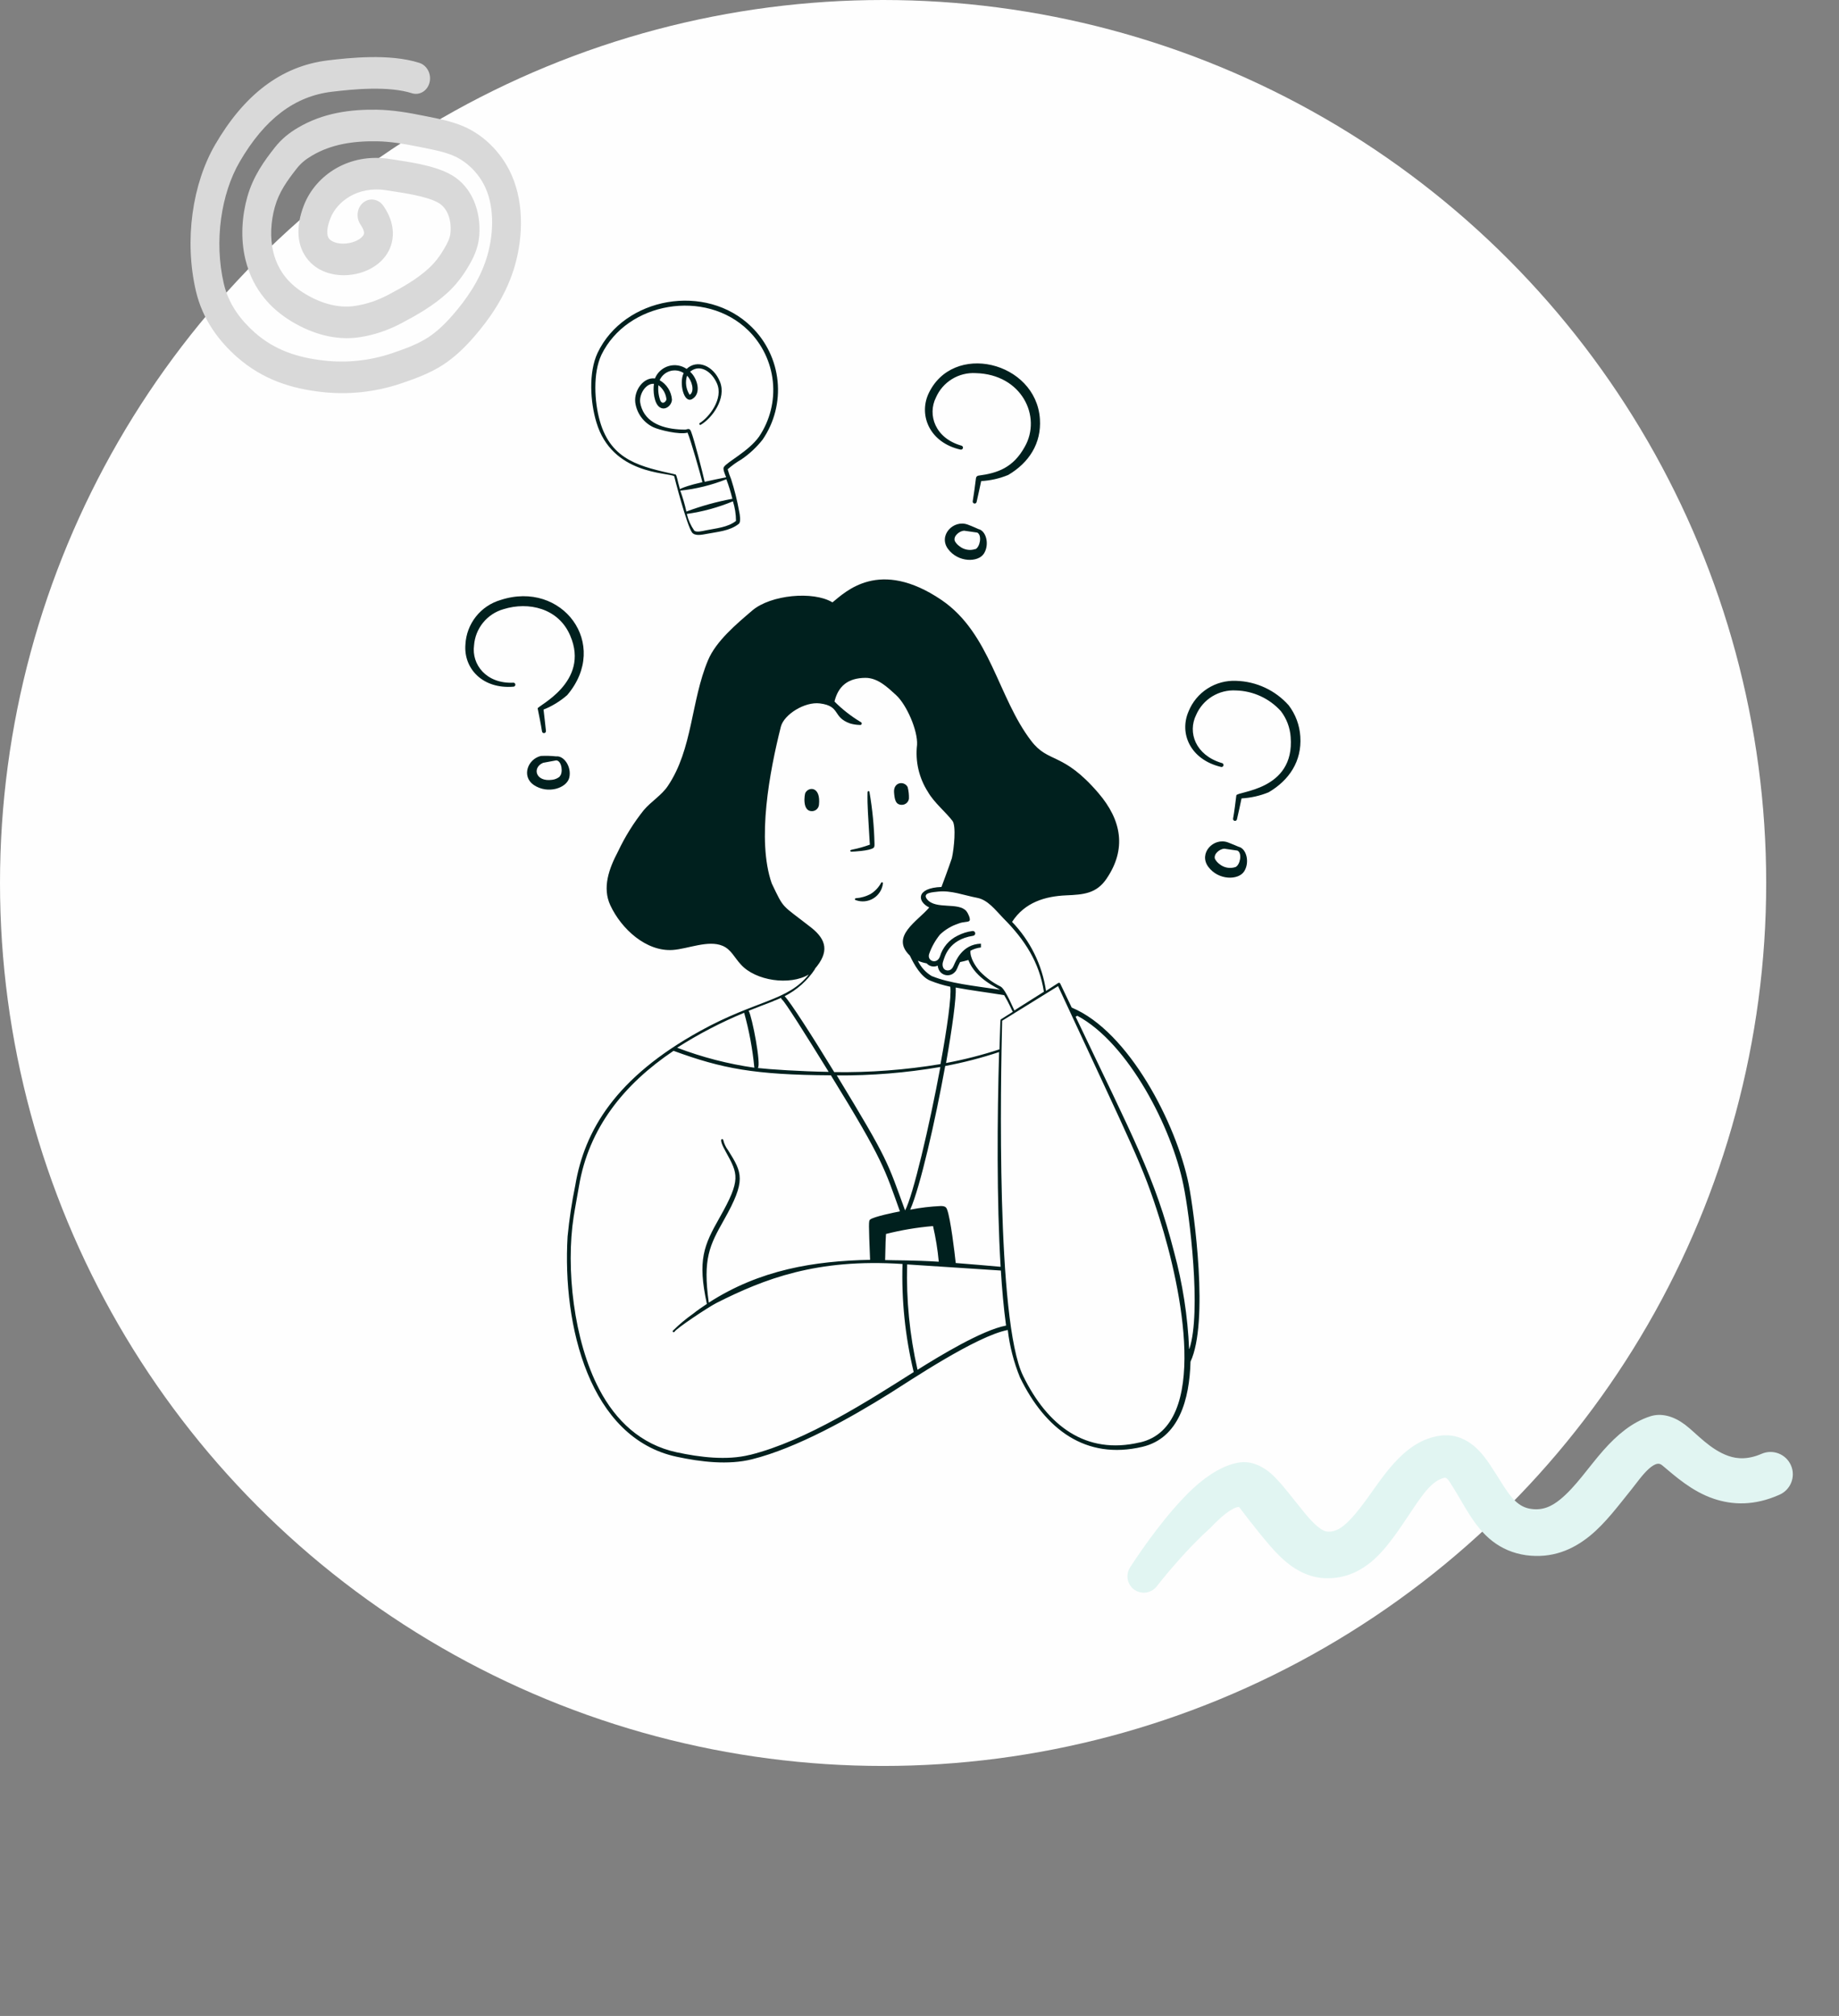 <svg width="581" height="637" viewBox="0 0 581 637" fill="none" xmlns="http://www.w3.org/2000/svg">
<rect x="0" y="0" width="581" height="637" fill="#808080" stroke="none"/>
<circle cx="279" cy="279" r="279" fill="#FEFEFE"/>
<path fill-rule="evenodd" clip-rule="evenodd" d="M254.441 250.518C254.17 251.04 253.378 256.316 256.49 256.316C257.033 256.317 257.559 256.123 257.971 255.768C258.382 255.413 258.653 254.921 258.732 254.384C259.389 248.47 255.523 248.489 254.441 250.518ZM282.465 250.441C282.639 252.49 282.87 254.306 284.919 254.306C285.463 254.307 285.988 254.113 286.4 253.758C286.812 253.403 287.082 252.911 287.161 252.374C287.203 251.13 287.066 249.887 286.755 248.682C285.634 246.614 282.175 247.117 282.465 250.441ZM268.936 269.111C269.535 269.111 274.734 268.859 275.952 267.912C276.319 267.642 276.28 267.12 276.28 266.637C276.164 261.154 275.634 255.689 274.695 250.286C274.695 249.996 274.444 249.939 274.289 249.977C274.135 250.016 274.058 250.286 274.077 250.75C274.077 252.335 273.942 252.876 274.502 261.747C274.869 267.545 274.715 265.922 274.831 266.888C273.018 267.552 271.157 268.075 269.265 268.453C268.008 268.724 268.897 269.111 268.936 269.111ZM275.043 282.484C273.609 283.253 272.028 283.708 270.405 283.818C270.323 283.818 270.244 283.851 270.186 283.909C270.128 283.967 270.096 284.045 270.096 284.127C270.096 284.209 270.128 284.288 270.186 284.346C270.244 284.404 270.323 284.436 270.405 284.436C271.313 284.763 272.283 284.881 273.242 284.78C274.202 284.68 275.127 284.365 275.948 283.858C276.769 283.351 277.465 282.665 277.984 281.852C278.503 281.038 278.833 280.118 278.947 279.16C278.957 279.121 278.96 279.08 278.954 279.04C278.948 279 278.935 278.961 278.914 278.926C278.893 278.891 278.866 278.86 278.834 278.836C278.801 278.811 278.764 278.794 278.725 278.783C278.686 278.773 278.645 278.771 278.604 278.777C278.564 278.782 278.525 278.796 278.49 278.817C278.455 278.837 278.425 278.865 278.4 278.897C278.376 278.929 278.358 278.966 278.348 279.006C277.565 280.431 276.427 281.63 275.043 282.484ZM188.421 133.438C193.388 150.039 210.956 149.228 213.005 150.465C213.005 150.658 217.025 166.138 218.648 168.264C219.557 169.443 221.74 168.979 223.19 168.709C226.591 168.032 230.534 167.82 233.414 165.52C234.148 164.921 233.723 162.486 233.53 161.655C232.915 158.18 232.062 154.751 230.979 151.392C230.552 150.379 230.191 149.34 229.896 148.281C231.23 147.099 232.681 146.057 234.225 145.169C236.776 143.432 239.044 141.313 240.951 138.888C244.641 133.482 246.31 126.949 245.663 120.435C245.016 113.922 242.096 107.844 237.414 103.269C223.093 89.219 197.196 93.799 188.789 111.521C185.909 117.667 186.469 126.983 188.421 133.438ZM232.525 164.592C229.954 166.66 226.166 166.931 222.861 167.607C221.972 167.801 219.866 168.322 219.305 167.607C218.212 166.029 217.425 164.259 216.986 162.389C221.992 161.684 226.889 160.346 231.558 158.408C232.19 160.409 232.516 162.494 232.525 164.592ZM231.346 157.615C226.407 158.536 221.558 159.881 216.851 161.635C216.352 159.392 215.706 157.184 214.918 155.026C219.911 154.503 224.809 153.293 229.471 151.431C230.251 153.474 230.896 155.566 231.404 157.693L231.346 157.615ZM190.006 112.121C198.104 95.384 222.861 91.151 236.39 104.39C240.787 108.703 243.538 114.417 244.166 120.544C244.794 126.672 243.261 132.825 239.83 137.941C236.487 142.657 229.722 145.903 228.679 147.604C228.312 148.203 228.988 149.73 229.413 150.812C227.21 151.238 224.794 151.759 222.629 152.243C222.05 149.595 219.344 138.907 218.339 136.395C217.952 135.39 217.605 135.467 216.58 135.757C210.937 135.757 204.733 134.327 202.742 129.012C202.502 128.389 202.333 127.741 202.24 127.079C201.969 124.296 204.173 121.049 206.608 121.281C206.26 123.407 206.608 127.466 208.424 128.683C210.241 129.901 212.29 127.968 212.29 126.229C212.187 124.975 211.779 123.765 211.102 122.704C210.425 121.643 209.499 120.763 208.405 120.141C208.709 119.451 209.159 118.836 209.725 118.337C210.29 117.838 210.957 117.469 211.68 117.254C212.402 117.038 213.163 116.983 213.909 117.091C214.655 117.199 215.369 117.468 216 117.88C214.474 120.856 216 127.679 218.706 126.074C221.412 124.47 220.523 120.528 218.841 118.344C218.03 117.281 217.856 117.571 218.262 117.261C221.412 114.962 224.987 117.629 226.495 121.127C228.659 125.939 224.021 131.872 221.083 133.67C221.012 133.713 220.96 133.784 220.94 133.865C220.92 133.947 220.933 134.033 220.977 134.105C221.021 134.176 221.091 134.228 221.172 134.248C221.254 134.268 221.34 134.254 221.412 134.211C225.007 132.104 229.548 125.9 227.48 120.682C225.413 115.464 220.214 113.454 216.928 116.566C216.101 115.998 215.157 115.623 214.165 115.469C213.174 115.315 212.161 115.385 211.2 115.674C210.239 115.963 209.356 116.465 208.615 117.141C207.873 117.817 207.293 118.651 206.917 119.581C203.322 119.117 200.288 123.311 200.694 127.118C200.912 128.801 201.548 130.402 202.544 131.776C203.54 133.15 204.864 134.253 206.395 134.984C208.212 135.854 214.667 137.438 217.218 136.704C218.107 138.637 221.335 149.981 221.914 152.359C213.333 154.291 215.073 155.2 214.648 153.943C214.145 152.378 213.836 150.078 213.411 149.923C202.742 147.508 193.118 145.73 189.523 133.071C187.764 126.944 187.3 117.861 190.006 112.121ZM207.941 121.668C208.674 122.188 209.286 122.859 209.736 123.636C210.186 124.413 210.464 125.277 210.55 126.171C210.55 126.693 209.371 128.104 208.618 126.558C208.041 124.996 207.836 123.322 208.019 121.668H207.941ZM217.063 118.711C218.61 120.218 219.576 123.736 217.894 124.76C217.312 123.879 216.934 122.877 216.791 121.83C216.647 120.783 216.74 119.717 217.063 118.711ZM159.084 192.481C166.95 190.026 176.478 192.152 180.15 200.849C186.508 215.576 169.694 223.075 169.868 223.848C170.254 225.78 170.95 229.162 171.24 231.114C171.263 231.278 171.35 231.427 171.483 231.526C171.615 231.626 171.781 231.669 171.946 231.646C172.11 231.623 172.258 231.536 172.357 231.403C172.457 231.271 172.5 231.105 172.477 230.94C172.245 229.008 171.994 226.225 171.723 224.215C174.456 223.119 176.984 221.57 179.203 219.634C192.847 203.535 177.618 183.223 158.156 189.582C155.074 190.48 152.349 192.316 150.357 194.833C148.366 197.351 147.208 200.426 147.043 203.632C146.425 211.247 152.493 217.818 162.292 216.967C162.44 216.941 162.573 216.864 162.67 216.749C162.766 216.634 162.819 216.489 162.819 216.339C162.819 216.189 162.766 216.044 162.67 215.929C162.573 215.814 162.44 215.737 162.292 215.711C153.595 216.156 148.937 209.913 149.768 203.922C149.961 201.29 150.958 198.781 152.624 196.734C154.29 194.688 156.545 193.203 159.084 192.481ZM303.434 142.057C303.598 142.101 303.773 142.078 303.919 141.993C304.066 141.907 304.173 141.767 304.217 141.603C304.26 141.439 304.237 141.265 304.152 141.118C304.067 140.971 303.927 140.864 303.763 140.821C295.394 138.463 292.978 131.061 295.684 125.63C296.738 123.204 298.512 121.162 300.766 119.779C303.02 118.396 305.645 117.74 308.285 117.899C322.819 118.266 329.196 131.64 323.746 141.188C320.132 147.72 315.3 149.479 309.116 150.291C308.921 150.318 308.74 150.408 308.6 150.548C308.461 150.687 308.37 150.868 308.343 151.064C308.13 152.842 307.666 156.34 307.319 158.369C307.285 158.531 307.317 158.699 307.408 158.836C307.499 158.974 307.64 159.07 307.802 159.104C307.963 159.137 308.131 159.105 308.269 159.014C308.407 158.923 308.503 158.782 308.536 158.62C308.981 156.533 309.58 154.079 309.986 152.011C312.922 151.853 315.81 151.199 318.528 150.078C325.08 146.213 329.061 140.106 328.539 132.375C327.322 114.227 300.844 107.733 293.23 124.644C290.273 131.524 293.867 139.893 303.434 142.057ZM410.812 232.738C410.591 229.155 409.313 225.719 407.14 222.862C405.05 220.51 402.501 218.611 399.649 217.281C396.797 215.952 393.703 215.22 390.558 215.131C387.357 214.983 384.188 215.833 381.491 217.564C378.794 219.296 376.701 221.822 375.503 224.795C372.469 231.81 376.121 239.985 385.649 242.305C385.734 242.343 385.826 242.362 385.92 242.361C386.013 242.359 386.104 242.338 386.188 242.297C386.272 242.257 386.346 242.199 386.405 242.126C386.464 242.054 386.506 241.97 386.529 241.88C386.552 241.79 386.555 241.696 386.538 241.604C386.52 241.513 386.483 241.426 386.429 241.35C386.374 241.275 386.304 241.212 386.223 241.167C386.142 241.121 386.051 241.094 385.958 241.087C377.648 238.574 375.174 231.424 377.899 225.896C378.953 223.471 380.727 221.428 382.981 220.045C385.236 218.662 387.861 218.006 390.5 218.166C393.181 218.24 395.818 218.857 398.253 219.98C400.688 221.103 402.87 222.708 404.667 224.698C406.477 227.061 407.552 229.904 407.759 232.873C409.131 249.919 390.771 249.977 390.597 251.33C390.365 253.263 389.94 256.664 389.573 258.635C389.539 258.797 389.571 258.965 389.662 259.103C389.753 259.24 389.894 259.337 390.056 259.37C390.217 259.403 390.385 259.371 390.523 259.28C390.661 259.19 390.757 259.048 390.79 258.887C391.254 256.819 391.834 254.345 392.24 252.277C395.181 252.112 398.074 251.459 400.801 250.344C407.256 246.556 411.334 240.546 410.812 232.738ZM179.84 245.764C180.671 242.324 178.178 238.71 175.705 239C174.1 238.826 172.484 238.781 170.873 238.864C166.679 239.869 164.708 245.358 168.65 248.045C173.173 251.059 179.029 248.972 179.84 245.764ZM176.845 245.377C176.158 245.95 175.318 246.307 174.429 246.402C169.172 247.136 168.051 242.536 171.588 241.029L175.743 240.256C177.541 240.411 177.946 244.257 176.845 245.281V245.377ZM305.714 165.752C301.211 164.109 296.341 169.192 299.53 173.483C302.719 177.773 309.039 177.773 310.855 174.913C312.672 172.052 311.57 167.723 309.135 167.182C308.923 167.085 307.241 166.312 305.714 165.752ZM308.15 173.483C307.285 173.777 306.359 173.842 305.462 173.673C304.564 173.504 303.726 173.105 303.028 172.516C302.457 172.106 301.988 171.571 301.656 170.951C301.095 169.385 303.105 167.781 304.574 167.685L308.749 168.284C310.372 169.153 309.56 172.941 308.15 173.541V173.483ZM391.331 267.564C390.945 267.39 388.954 266.559 387.93 266.173C383.407 264.53 378.556 269.613 381.745 273.903C384.934 278.194 391.235 278.194 393.071 275.334C394.907 272.473 393.786 268.106 391.331 267.564ZM390.346 273.961C389.481 274.254 388.555 274.318 387.658 274.149C386.761 273.98 385.923 273.582 385.224 272.995C384.658 272.572 384.19 272.031 383.852 271.41C383.311 269.864 385.301 268.26 386.77 268.163L390.945 268.763C392.568 269.574 391.756 273.343 390.346 273.961Z" fill="#00201E"/>
<path fill-rule="evenodd" clip-rule="evenodd" d="M375.541 374.17C371.676 355.153 356.639 325.854 338.588 318.374L334.955 310.779C334.929 310.724 334.892 310.675 334.845 310.636C334.799 310.596 334.744 310.567 334.685 310.551C334.627 310.534 334.565 310.531 334.505 310.54C334.445 310.549 334.387 310.571 334.337 310.605L330.471 313.098C329.243 304.895 325.495 297.276 319.745 291.298C323.765 285.094 330.201 283.2 336.849 282.91C342.357 282.678 346.416 282.35 349.605 277.634C355.924 268.318 354.436 259.235 347.015 250.577C335.709 237.396 331.264 241.338 325.756 234.052C315.281 220.369 312.903 200.134 297.481 189.601C277.768 176.247 267.138 187.011 263.002 190.336C256.953 186.664 243.463 187.939 237.665 192.906C232.737 197.119 226.204 202.569 223.672 208.657C218.28 221.509 218.86 236.719 210.975 248.373C209.042 251.272 205.737 253.224 203.399 255.969C200.189 259.993 197.459 264.378 195.262 269.033C192.402 274.445 190.218 280.456 192.827 286.06C196.325 293.559 204.153 300.71 212.502 300.169C217.333 299.84 223.73 296.941 228.272 298.854C230.978 299.975 232.022 302.584 234.07 304.768C238.709 309.929 249.531 311.494 255.523 307.919C248.932 316.306 238.883 316.016 221.353 325.68C194.451 340.484 184.633 357.298 181.753 374.518C180.652 379.875 179.839 385.288 179.318 390.733C177.656 418.815 186.179 454.414 213.816 460.309C221.392 461.932 230.07 462.976 237.568 461.101C251.773 457.564 268.723 447.998 281.169 440.228C286.967 436.614 308.42 422.139 318.392 420.245C318.992 425.403 320.293 430.455 322.257 435.261C330.239 451.67 343.014 461.372 360.911 457.159C372.507 454.433 375.811 442.084 376.121 430.256C381.938 417.771 377.319 383.254 375.541 374.17ZM308.671 283.683C312.111 284.321 314.469 287.548 317.02 290.177C323.765 296.922 328.403 304.15 329.795 313.369C324.209 316.925 320.576 319.167 320.499 319.283C320.421 319.399 317.735 312.557 316.112 311.726C313.683 310.52 311.48 308.905 309.598 306.952C308.149 305.348 306.371 302.526 306.603 300.401C307.63 299.854 308.751 299.506 309.908 299.376V298.178C303.936 298.352 301.887 303.802 301.346 305.02C300.96 305.889 300.418 306.759 299.181 306.624C297.945 306.488 297.5 305.058 297.964 303.783C298.428 302.507 299.549 296.902 307.453 295.685C307.552 295.671 307.648 295.638 307.734 295.587C307.82 295.536 307.895 295.469 307.955 295.389C308.015 295.309 308.059 295.218 308.084 295.121C308.109 295.025 308.115 294.924 308.101 294.825C308.087 294.726 308.053 294.631 308.003 294.544C307.952 294.458 307.885 294.383 307.805 294.323C307.725 294.263 307.634 294.219 307.537 294.194C307.44 294.169 307.34 294.163 307.241 294.177C305.586 294.388 303.983 294.892 302.506 295.666C301.178 296.314 299.999 297.231 299.044 298.359C298.089 299.487 297.379 300.801 296.959 302.217C296.031 304.865 292.784 303.686 293.557 301.406C294.335 299.187 295.493 297.121 296.978 295.298C298.628 293.726 300.609 292.544 302.776 291.839C304.477 291.143 305.926 291.472 306.313 290.911C306.7 290.351 305.791 288.476 305.327 287.916C302.834 284.939 295.664 287.51 292.92 284.186C291.161 282.002 294.852 281.924 296.34 281.731C300.515 281.267 304.477 282.891 308.671 283.683ZM315.764 331.574C310.239 333.375 304.603 334.815 298.892 335.884C300.824 324.887 302.138 315.456 301.945 312.035C306.448 312.905 311.608 313.523 317.252 314.451C318.779 316.983 319.61 319.109 319.977 319.708L316.228 322.085C316.034 322.336 316.073 321.293 315.764 331.574ZM294.775 387.409C295.631 391.12 296.238 394.884 296.592 398.676C288.668 398.174 282.619 398.27 279.642 398.154C279.758 392.724 279.816 391.042 279.913 389.902C284.79 388.666 289.761 387.832 294.775 387.409ZM264.374 339.807C275.338 339.886 286.288 338.993 297.094 337.14C293.654 355.694 288.417 377.997 285.943 382.461C280.261 366.961 280.841 366.903 264.374 339.807ZM287.566 382.21C290.697 375.194 295.451 354.264 298.621 336.831C304.39 335.75 310.079 334.278 315.648 332.425C315.049 353.297 314.875 379.35 316.131 400.28C312.459 399.952 307.125 399.488 301.945 399.082C301.617 395.951 300.322 385.051 299.22 382.191C298.93 381.418 298.582 381.108 297.287 381.07C294.055 381.211 290.838 381.592 287.663 382.21H287.566ZM294.466 308.479C292.508 307.335 290.945 305.623 289.982 303.57C290.877 303.947 291.81 304.226 292.765 304.401C293.127 304.809 293.595 305.109 294.116 305.27C294.638 305.43 295.193 305.444 295.722 305.309C296.592 305.039 296.031 304.923 296.495 306.141C296.673 306.631 296.973 307.068 297.367 307.411C297.761 307.753 298.235 307.989 298.746 308.098C299.256 308.206 299.786 308.182 300.285 308.029C300.784 307.876 301.235 307.599 301.597 307.223C302.351 306.546 302.409 305.735 303.317 303.995C304.206 303.821 305.076 303.589 305.926 303.338C308.226 309.368 315.435 312.286 315.938 312.731C307.453 311.475 299.935 310.682 294.562 308.479H294.466ZM257.417 306.16C262.055 300.787 261.108 296.941 256.334 293.134C246.671 285.558 247.869 287.587 243.811 279.122C239.037 265.381 243.154 243.735 246.69 229.646C247.657 225.781 254.247 221.645 259.04 222.263C265.688 223.114 262.905 226.612 268.587 228.602C269.574 228.891 270.594 229.047 271.622 229.066C271.683 229.085 271.747 229.092 271.81 229.086C271.874 229.081 271.936 229.062 271.992 229.033C272.049 229.003 272.099 228.963 272.14 228.914C272.181 228.865 272.211 228.808 272.231 228.747C272.25 228.686 272.256 228.622 272.251 228.559C272.245 228.495 272.227 228.433 272.197 228.377C272.168 228.32 272.127 228.27 272.078 228.229C272.029 228.188 271.973 228.157 271.912 228.138C268.897 226.33 266.119 224.156 263.64 221.664C264.819 216.852 267.814 214.223 273.438 214.185C277.304 214.185 280.357 217.122 283.102 219.635C286.426 222.669 290.001 230.863 289.731 235.367C289.119 240.584 290.343 245.853 293.19 250.267C295.123 253.63 298.756 256.549 300.921 259.39C302.119 260.974 301.423 268.048 300.728 271.159C299.819 273.884 297.887 279.083 297.442 280.262C289.364 280.552 289.711 284.881 293.577 286.737C289.963 291.066 281.13 295.878 287.45 301.947C288.803 304.788 290.968 308.672 293.867 309.851C295.924 310.685 298.052 311.332 300.225 311.784C300.65 314.78 299.259 324.694 297.133 336.232C286.041 338.077 274.806 338.925 263.563 338.764C256.586 327.342 249.647 316.519 247.889 314.78C251.793 312.794 255.111 309.823 257.513 306.16H257.417ZM244.236 316.345C248.101 314.895 246.169 315.147 247.096 315.862C248.024 316.577 254.402 326.685 261.804 338.687C253.03 338.551 243.154 337.894 239.424 337.469C240.545 336.58 237.646 321.312 236.525 319.379C239.327 318.258 241.917 317.273 244.333 316.345H244.236ZM235.094 319.978C236.684 325.669 237.764 331.49 238.322 337.372C229.983 336.177 221.802 334.057 213.932 331.053C220.676 326.739 227.791 323.033 235.191 319.978H235.094ZM236.853 459.71C229.606 461.526 221.121 460.463 213.816 458.898C202.394 456.443 194.489 448.809 189.348 439.03C181.173 423.569 178.738 400.59 181.231 384.491C181.734 381.263 182.372 378.074 182.913 374.827C185.986 356.409 197.176 342.533 212.792 332.038C228.118 337.662 238.419 339.634 262.5 339.769C279.178 366.826 279.546 369.532 284.319 382.77C282.85 383.041 276.048 384.413 274.888 385.36C274.424 385.727 274.424 386.462 274.888 398.077C257.301 398.425 240.1 401.169 223.924 411.606C221.991 397.671 224.214 393.458 228.717 385.476C235.79 372.933 234.515 370.614 230.05 363.483C229.314 362.52 228.788 361.414 228.504 360.236C228.504 359.772 226.571 359.134 229.297 363.927C233.162 370.962 234.205 372.624 227.364 384.703C222.358 393.555 220.31 398.096 223.325 412.012C221.972 412.92 220.426 413.944 218.937 415.142C216.664 416.743 214.53 418.534 212.56 420.496C212.521 420.57 212.514 420.657 212.539 420.737C212.565 420.816 212.621 420.883 212.695 420.921C212.769 420.96 212.856 420.967 212.936 420.942C213.015 420.916 213.082 420.86 213.12 420.786C213.719 419.723 223.711 413.055 226.398 411.683C241.395 404.126 257.977 397.594 285.131 399.391C284.789 410.881 285.978 422.366 288.668 433.541C274.714 442.354 254.885 455.226 236.95 459.71H236.853ZM289.866 432.768C287.383 421.869 286.286 410.7 286.6 399.527C315.938 401.459 306.738 400.841 316.208 401.459C316.556 407.103 317.078 413.229 317.851 418.853C310.275 420.264 296.65 428.574 289.963 432.768H289.866ZM360.099 455.767C343.033 459.806 330.916 450.491 323.224 434.72C314.72 417.326 316.131 341.779 316.614 322.529L334.279 311.591C358.128 363.096 360.988 367.966 366.341 385.032C373.26 406.774 382.382 450.626 360.195 455.767H360.099ZM375.676 426.197C375.228 415.848 373.634 405.581 370.922 395.584C364.795 371.754 358.166 359.81 339.825 321.254L340.366 320.964C356.562 329.622 370.284 356.506 373.879 374.46C375.85 383.833 379.619 414.485 375.773 426.197H375.676Z" fill="#00201E"/>
<g clip-path="url(#clip0_528_344)">
<path d="M405.687 490.446C402.007 486.865 395.969 479.012 393.068 475.187C390.166 471.361 381.164 481.378 381.164 481.378C374.153 487.628 367.376 495.772 364.046 500.005C362.986 501.488 360.922 501.83 359.44 500.77C357.958 499.71 357.616 497.646 358.676 496.164C362.268 490.632 370.206 479.136 378.203 471.687C382.925 467.29 387.886 464.488 392.016 463.938C394.249 463.649 396.559 464.333 398.888 465.909C402.389 468.279 406.246 473.813 410.439 478.899C411.923 480.7 413.437 482.453 415.103 483.8C416.375 484.829 417.669 485.704 419.179 485.814C422.668 486.079 425.329 484.132 427.793 481.583C432.186 477.039 435.922 470.693 440.052 465.63C443.964 460.834 448.275 457.112 453.416 455.861C458.261 454.587 461.933 456.014 465.132 458.912C468.02 461.528 470.425 465.855 473.191 470.148C475.695 474.036 478.504 478.098 483.758 478.676C487.932 479.197 491.189 477.614 494.086 475.257C499.227 471.075 503.369 464.71 507.975 459.506C512.133 454.808 516.665 450.982 522.004 449.289C524.556 448.479 527.784 449.066 531.256 451.688C534.696 454.287 539.16 459.621 545.474 461.823C548.789 462.979 552.679 463.09 557.271 461.1C559.886 459.947 562.945 461.135 564.097 463.75C565.249 466.366 564.061 469.425 561.446 470.577C553.939 473.937 547.535 473.635 542.063 471.803C535.527 469.615 530.387 464.948 526.418 461.627C521.931 457.872 516.941 465.782 514.006 469.407C509.877 474.508 505.84 480.011 501.081 483.869C495.864 488.099 489.854 490.549 482.354 489.548C478.512 488.987 475.34 487.552 472.673 485.496C467.158 481.245 463.989 474.165 460.614 468.875C459.247 466.733 458.197 464.57 455.746 465.147C451.011 466.386 447.842 471.288 444.496 476.251C440.348 482.406 436.251 488.922 431.141 492.767C427.496 495.51 423.356 497.006 418.526 496.798C413.826 496.574 409.487 494.146 405.687 490.446Z" fill="#E1F5F2" stroke="#E1F5F2" stroke-width="3.751" stroke-linecap="round" stroke-linejoin="round"/>
</g>
<path fill-rule="evenodd" clip-rule="evenodd" d="M116.943 18.049C121.991 17.968 127.636 18.319 132.5 19.874C134.929 20.65 136.364 23.423 135.705 26.069C135.046 28.714 132.543 30.23 130.114 29.454C126.559 28.318 121.984 27.956 117.263 28.032C112.603 28.107 108.12 28.599 104.837 28.993C93.128 30.397 83.635 37.513 75.7 51.166C69.902 61.141 67.567 76.113 70.717 89.665C72.215 96.113 76.056 101.151 80.438 105.032C86.924 110.778 94.218 112.968 102.116 113.901C109.366 114.752 116.667 114.003 123.588 111.698C127.361 110.443 130.852 109.179 134.048 107.359C137.222 105.552 140.18 102.834 143.113 99.454C147.435 94.475 151.423 88.698 153.621 81.893C155.923 74.763 156.346 65.923 153.386 59.365C151.117 54.339 147.055 50.801 143.195 49.182C140.338 47.983 137.38 47.394 133.981 46.717C133.472 46.615 132.953 46.512 132.423 46.404C127.785 45.462 123.392 44.713 119.111 44.647C111.619 44.531 104.64 45.556 98.496 49.215C96.565 50.365 95.11 51.513 93.747 53.247C90.683 57.145 88.152 60.717 86.854 65.319C85.569 69.877 85.222 75.073 86.362 79.695C87.948 86.124 91.839 90.113 96.466 92.889C101.727 96.045 107.121 97.417 112.11 96.674C115.761 96.129 119.273 94.953 122.705 93.134C127.394 90.649 131.792 88.157 135.515 84.73C137.298 83.088 138.908 81.04 140.345 78.571C141.532 76.533 142.21 75.056 142.333 73.463C142.699 68.679 140.894 65.515 138.643 64.169C136.951 63.158 134.279 62.322 131.059 61.641C128.713 61.145 126.398 60.791 124.281 60.467C123.538 60.353 122.82 60.243 122.134 60.132C112.832 58.629 106.376 63.854 104.396 68.96C102.606 73.576 103.685 75.098 104.034 75.502C104.764 76.347 106.593 77.176 109.267 76.946C111.907 76.72 113.881 75.573 114.649 74.539C114.954 74.128 115.017 73.826 115.008 73.542C114.997 73.204 114.859 72.362 113.91 70.979C112.384 68.753 112.768 65.63 114.769 64.002C116.769 62.376 119.628 62.86 121.155 65.086C122.929 67.672 124.022 70.479 124.115 73.398C124.209 76.372 123.247 78.938 121.765 80.934C118.957 84.716 114.301 86.545 110.163 86.9C106.029 87.255 100.902 86.252 97.477 82.287C93.67 77.881 93.394 71.612 95.998 64.898C99.685 55.389 110.24 48.147 123.283 50.256C123.847 50.347 124.483 50.444 125.17 50.549C127.33 50.879 130.004 51.288 132.608 51.839C135.989 52.553 139.854 53.617 142.882 55.428C149.016 59.096 152.02 66.582 151.413 74.499C151.093 78.676 149.318 81.896 148.057 84.063C146.2 87.251 144.017 90.074 141.461 92.428C136.81 96.709 131.512 99.646 126.809 102.139C122.569 104.386 118.151 105.877 113.519 106.568C106.163 107.664 98.785 105.565 92.216 101.624C86.144 97.981 80.019 92.053 77.568 82.116C75.88 75.271 76.473 68.118 78.143 62.195C80.029 55.507 83.657 50.63 86.791 46.643C89.051 43.769 91.458 41.946 94.018 40.421C102.069 35.626 110.811 34.536 119.054 34.664C124.148 34.743 129.177 35.627 133.907 36.588C134.375 36.684 134.858 36.779 135.352 36.876C138.688 37.535 142.571 38.302 146.301 39.867C152.123 42.31 158.119 47.514 161.538 55.087C165.978 64.924 165.007 76.756 162.218 85.392C159.433 94.019 154.517 100.951 149.777 106.412C146.476 110.215 142.747 113.752 138.38 116.238C134.394 118.508 130.215 119.987 126.399 121.257C118.331 123.942 109.794 124.827 101.324 123.827C92.496 122.785 83.218 120.204 74.797 112.746C69.499 108.053 64.057 101.269 61.889 91.942C58.142 75.822 60.809 58.029 67.985 45.682C76.99 30.189 88.627 20.871 103.663 19.068C106.998 18.668 111.833 18.131 116.943 18.049Z" fill="#D9D9D9"/>
<defs>
<clipPath id="clip0_528_344">
<rect width="213" height="213" fill="white" transform="translate(349 424.817) rotate(-5.338)"/>
</clipPath>
</defs>
</svg>
